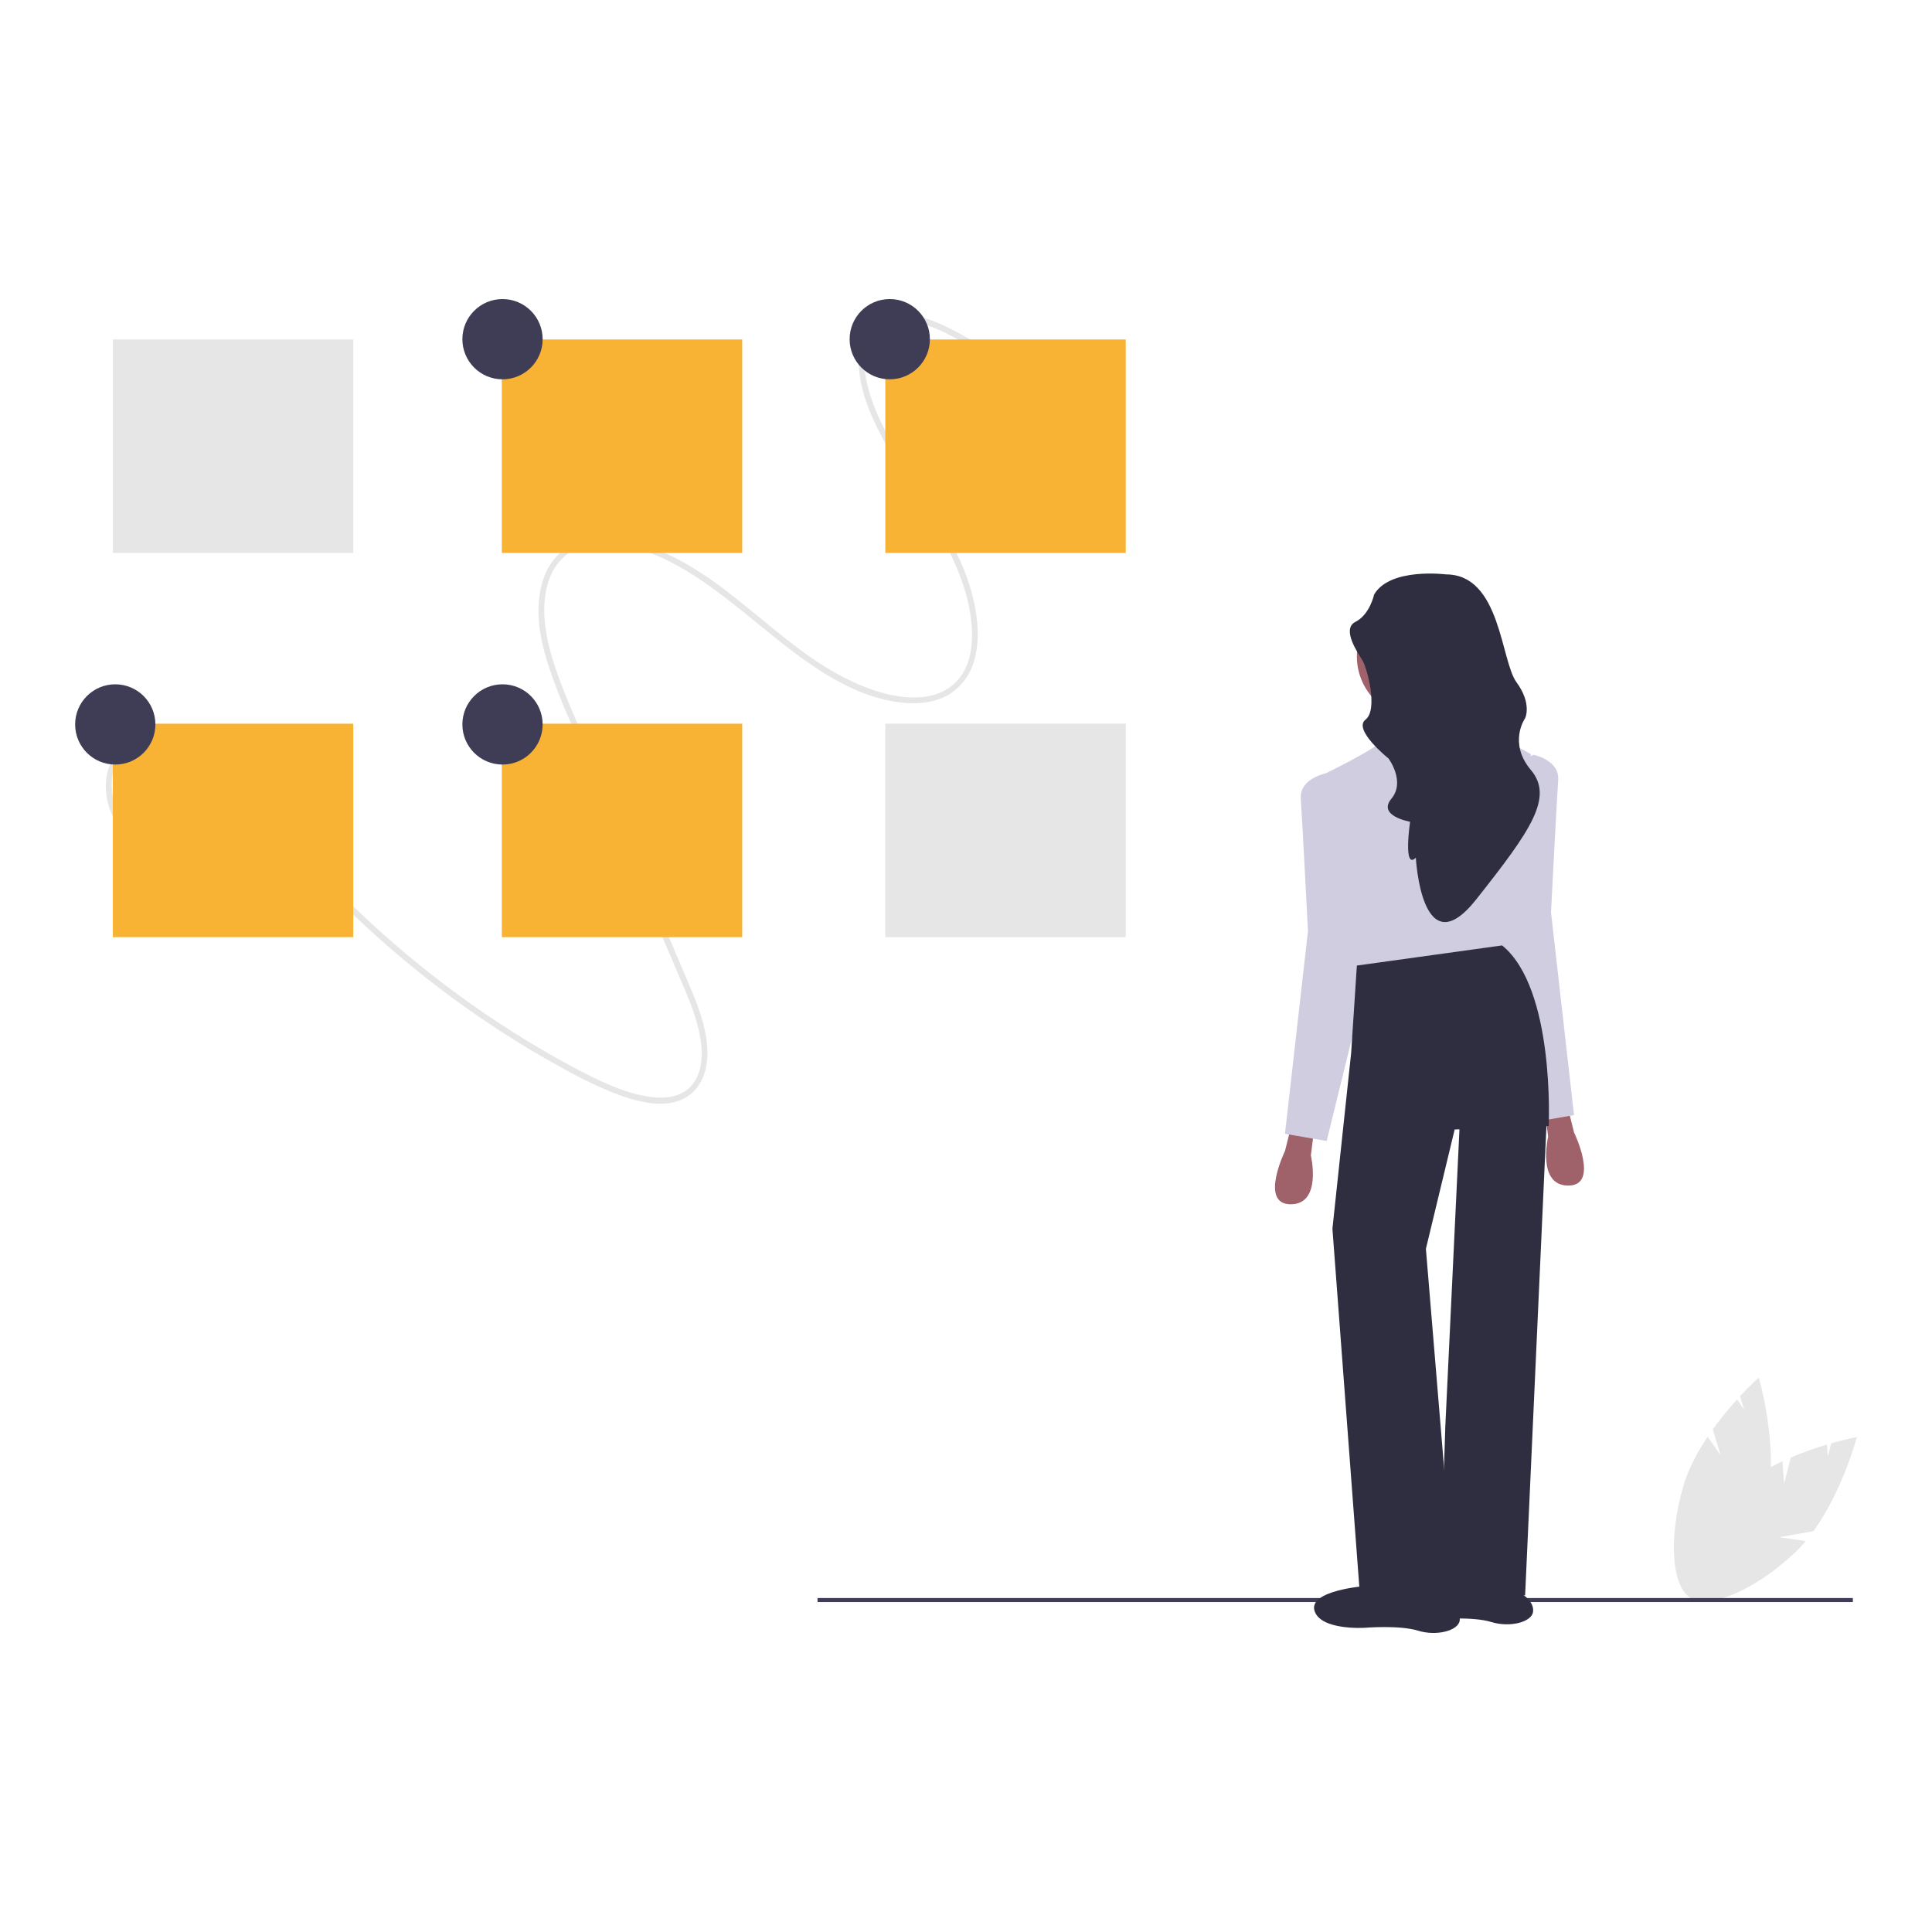 <?xml version="1.0" encoding="UTF-8"?>
<svg xmlns="http://www.w3.org/2000/svg" xmlns:xlink="http://www.w3.org/1999/xlink" version="1.1" id="b511d523-d0bd-4630-9f8f-4ef2adb48046" x="0px" y="0px" width="900px" height="900px" viewBox="-6 -117.603 900 900" xml:space="preserve">
<title>selected_options</title>
<path fill="#E6E6E6" d="M825.085,573.635l3.106-12.25c5.507-2.333,11.142-4.354,16.876-6.054l0.393,5.692l1.59-6.271  c7.112-2.03,11.95-2.925,11.95-2.925s-6.535,24.852-20.242,43.852l-15.973,2.806l12.408,1.789c-1.725,2.075-3.578,4.038-5.551,5.882  c-19.94,18.508-42.15,27-49.607,18.968c-7.457-8.034,2.663-29.552,22.604-48.06c6.183-5.739,13.947-10.343,21.721-13.968  L825.085,573.635z"></path>
<path fill="#E6E6E6" d="M795.548,560.332l-3.675-12.092c3.509-4.844,7.287-9.487,11.318-13.906l3.278,4.671l-1.882-6.192  c5.039-5.414,8.719-8.681,8.719-8.681s7.252,24.653,5.338,48.003l-12.222,10.658l11.546-4.883c-0.404,2.668-0.976,5.31-1.712,7.905  c-7.502,26.151-22.126,44.902-32.661,41.879c-10.536-3.022-12.994-26.674-5.492-52.825c2.325-8.107,6.594-16.063,11.375-23.184  L795.548,560.332z"></path>
<rect x="374.833" y="626.823" fill="#3F3D56" width="482.297" height="1.869"></rect>
<path fill="#E6E6E6" d="M51.636,266.014c-6.528-9.69-9.334-26.9,2.806-35.382c6.021-4.207,13.331-3.693,19.658-1.842  c8.753,2.56,16.537,7.779,23.27,13.619c7.766,6.736,14.415,14.632,20.972,22.532c6.472,7.799,13.031,15.507,19.911,22.94  c13.561,14.644,28.038,28.41,43.346,41.215c15.002,12.563,30.78,24.173,47.239,34.757c8.171,5.25,16.517,10.233,25.038,14.949  c7.911,4.545,16.093,8.603,24.501,12.147c11.183,4.495,30.344,10.78,40.261-1.835c5.258-6.688,5.521-15.764,4.333-23.388  c-1.435-9.217-5.055-17.818-8.621-26.222c-16.589-39.081-33.371-78.068-50.058-117.102c-3.894-9.11-7.905-18.186-11.14-27.601  c-3.029-8.815-5.55-18.109-5.609-27.71c-0.052-8.386,1.77-17.849,8.148-24.308c5.291-5.357,12.703-7.13,19.683-7.089  c17.28,0.101,33.517,8.896,46.938,18.167c16.674,11.519,31.402,25.511,48.012,37.115c13.413,9.37,29.185,17.862,46.301,18.937  c6.563,0.413,13.528-0.462,19.506-4.048c5.716-3.588,9.878-9.188,11.665-15.695c2.242-7.542,1.962-15.509,0.773-22.943  c-1.486-8.705-4.182-17.16-8.009-25.119c-8.093-17.292-19.151-32.789-28.674-49.201c-4.67-8.049-9.231-16.344-12.142-25.321  c-2.466-7.605-4.472-16.608-2.036-24.854c5.027-17.014,25.463-10.612,35.824-5.7c7.021,3.449,13.788,7.39,20.251,11.793  c1.392,0.92,2.746-1.521,1.36-2.437c-6.786-4.646-13.922-8.759-21.343-12.302c-6.317-2.891-13.271-5.412-20.517-5.273  c-6.086,0.116-12.221,2.666-15.792,8.11c-4.226,6.443-3.935,14.772-2.797,21.684c1.504,9.14,5.095,17.584,9.236,25.618  c4.361,8.461,9.337,16.551,14.343,24.605c10.002,16.094,20.961,32.375,25.949,51.164c3.49,13.144,5.695,33.672-8.51,43.052  c-6.305,4.164-14.032,4.767-21.009,3.982c-8.433-0.948-16.464-3.75-23.965-7.271c-34.977-16.417-58.277-50.502-95.565-63.108  c-12.678-4.286-30.42-7.022-41.577,4.567c-5.796,6.021-8.12,14.379-8.643,22.234c-0.625,9.407,1.338,18.665,4.007,27.377  c2.96,9.131,6.404,18.097,10.317,26.861c4.181,9.795,8.366,19.587,12.558,29.376l25.407,59.435l12.625,29.531  c3.853,9.013,7.983,18.07,9.991,27.841c1.645,8,2.111,19.008-4.936,25.444c-5.596,5.111-13.772,4.875-20.324,3.688  c-8.483-1.537-16.463-4.896-24.06-8.603c-8.761-4.274-17.289-9.016-25.663-13.948c-17.235-10.168-33.779-21.465-49.523-33.814  c-15.806-12.382-30.805-25.759-44.907-40.05c-7.128-7.224-14.016-14.679-20.664-22.364c-6.851-7.923-13.284-16.222-20.379-23.926  c-6.418-6.969-13.444-13.429-21.612-18.344c-6.82-4.104-14.883-7.535-23.271-7.265c-5.984,0.167-11.615,2.869-15.489,7.432  c-3.754,4.667-5.783,10.487-5.743,16.477c0.043,6.76,2.129,13.349,5.985,18.902C50.208,268.885,52.573,267.405,51.636,266.014  L51.636,266.014z"></path>
<rect x="46.567" y="40.533" fill="#E6E6E6" width="111.993" height="99.438"></rect>
<rect x="46.567" y="219.521" fill="#F8B334" width="111.993" height="99.439"></rect>
<rect x="406.421" y="40.533" fill="#F8B334" width="111.993" height="99.438"></rect>
<rect x="406.421" y="219.521" fill="#E6E6E6" width="111.993" height="99.439"></rect>
<rect x="227.766" y="40.533" fill="#F8B334" width="111.993" height="99.438"></rect>
<rect x="227.766" y="219.521" fill="#F8B334" width="111.993" height="99.439"></rect>
<circle fill="#3F3D56" cx="228.088" cy="40.404" r="18.694"></circle>
<circle fill="#3F3D56" cx="408.482" cy="40.404" r="18.694"></circle>
<circle fill="#3F3D56" cx="47.694" cy="219.864" r="18.694"></circle>
<circle fill="#3F3D56" cx="228.088" cy="219.864" r="18.694"></circle>
<path fill="#2F2E41" d="M663.932,617.233c0,0-26.126,2.01-23.447,11.389c2.681,9.379,23.447,8.039,23.447,8.039  s16.077-1.34,24.786,1.34c8.708,2.68,18.757,0,19.428-4.689c0.67-4.689-4.689-8.039-4.689-8.039l-3.35-6.699L663.932,617.233z"></path>
<path fill="#9F616A" d="M595.267,407.89l-2.68,10.718c0,0-12.058,24.787,2.68,24.787s9.379-22.776,9.379-22.776l1.34-10.72  L595.267,407.89z"></path>
<path fill="#9F616A" d="M724.559,399.181l2.68,10.718c0,0,12.058,24.787-2.68,24.787c-14.738,0-9.38-22.777-9.38-22.777  l-1.34-10.719L724.559,399.181z"></path>
<circle fill="#9F616A" cx="654.888" cy="188.161" r="28.806"></circle>
<path fill="#9F616A" d="M646.18,210.269c0,0,3.349,15.407,1.34,22.776c-2.01,7.369,41.533-1.34,41.533-1.34  s-15.407-25.456-14.738-26.126L646.18,210.269z"></path>
<path fill="#D0CDE1" d="M652.878,227.686c0,0-12.058-3.35-16.078,0.67c-4.019,4.02-27.466,15.408-27.466,15.408l16.078,98.476  l69.67-15.408l12.059-93.116c0,0-18.997-11.14-22.227-8.919C681.685,227.015,652.878,227.686,652.878,227.686z"></path>
<path fill="#D0CDE1" d="M614.694,244.433l-3.216-1.724c0,0-12.192,2.394-11.522,11.773c0.67,9.378,3.35,61.631,3.35,61.631  l-10.719,94.457l19.427,3.349l19.428-79.048L614.694,244.433z"></path>
<path fill="#D0CDE1" d="M705.13,235.724l3.217-1.724c0,0,12.191,2.394,11.521,11.773c-0.668,9.378-3.348,61.631-3.348,61.631  l10.719,94.456l-19.429,3.351l-19.427-79.048L705.13,235.724z"></path>
<path fill="#2F2E41" d="M626.082,332.19l-2.679,40.863l-8.709,81.729l12.728,169.486l44.214,1.339l-13.398-161.446l13.398-55.603  l43.794-1.621c0,0,3.1-64.028-21.688-84.126L626.082,332.19z"></path>
<polygon fill="#2F2E41" points="674.314,399.18 667.28,546.895 664.936,621.588 704.462,625.607 714.434,405.941 699.102,390.472   "></polygon>
<path fill="#2F2E41" d="M667.616,149.977c0,0-26.126-3.35-33.496,9.378c0,0-2.009,9.378-8.708,12.728s1.34,14.738,3.35,18.087  s7.369,22.776,1.34,27.466c-6.03,4.689,10.719,18.087,10.719,18.087s8.038,10.718,1.339,18.757  c-6.698,8.039,8.709,10.719,8.709,10.719s-3.349,22.776,2.681,16.747c0,0,2.679,51.583,28.136,19.428  c25.456-32.155,36.174-47.563,25.456-60.292c-10.719-12.728-2.68-24.117-2.68-24.117s3.349-6.699-4.02-16.748  C693.072,190.17,693.072,149.977,667.616,149.977z"></path>
<path fill="#2F2E41" d="M629.767,621.253c0,0-26.127,2.01-23.447,11.389c2.68,9.378,23.447,8.039,23.447,8.039  s16.078-1.34,24.786,1.339c8.708,2.681,18.757,0,19.428-4.688c0.669-4.689-4.689-8.039-4.689-8.039l-3.35-6.698L629.767,621.253z"></path>
</svg>
